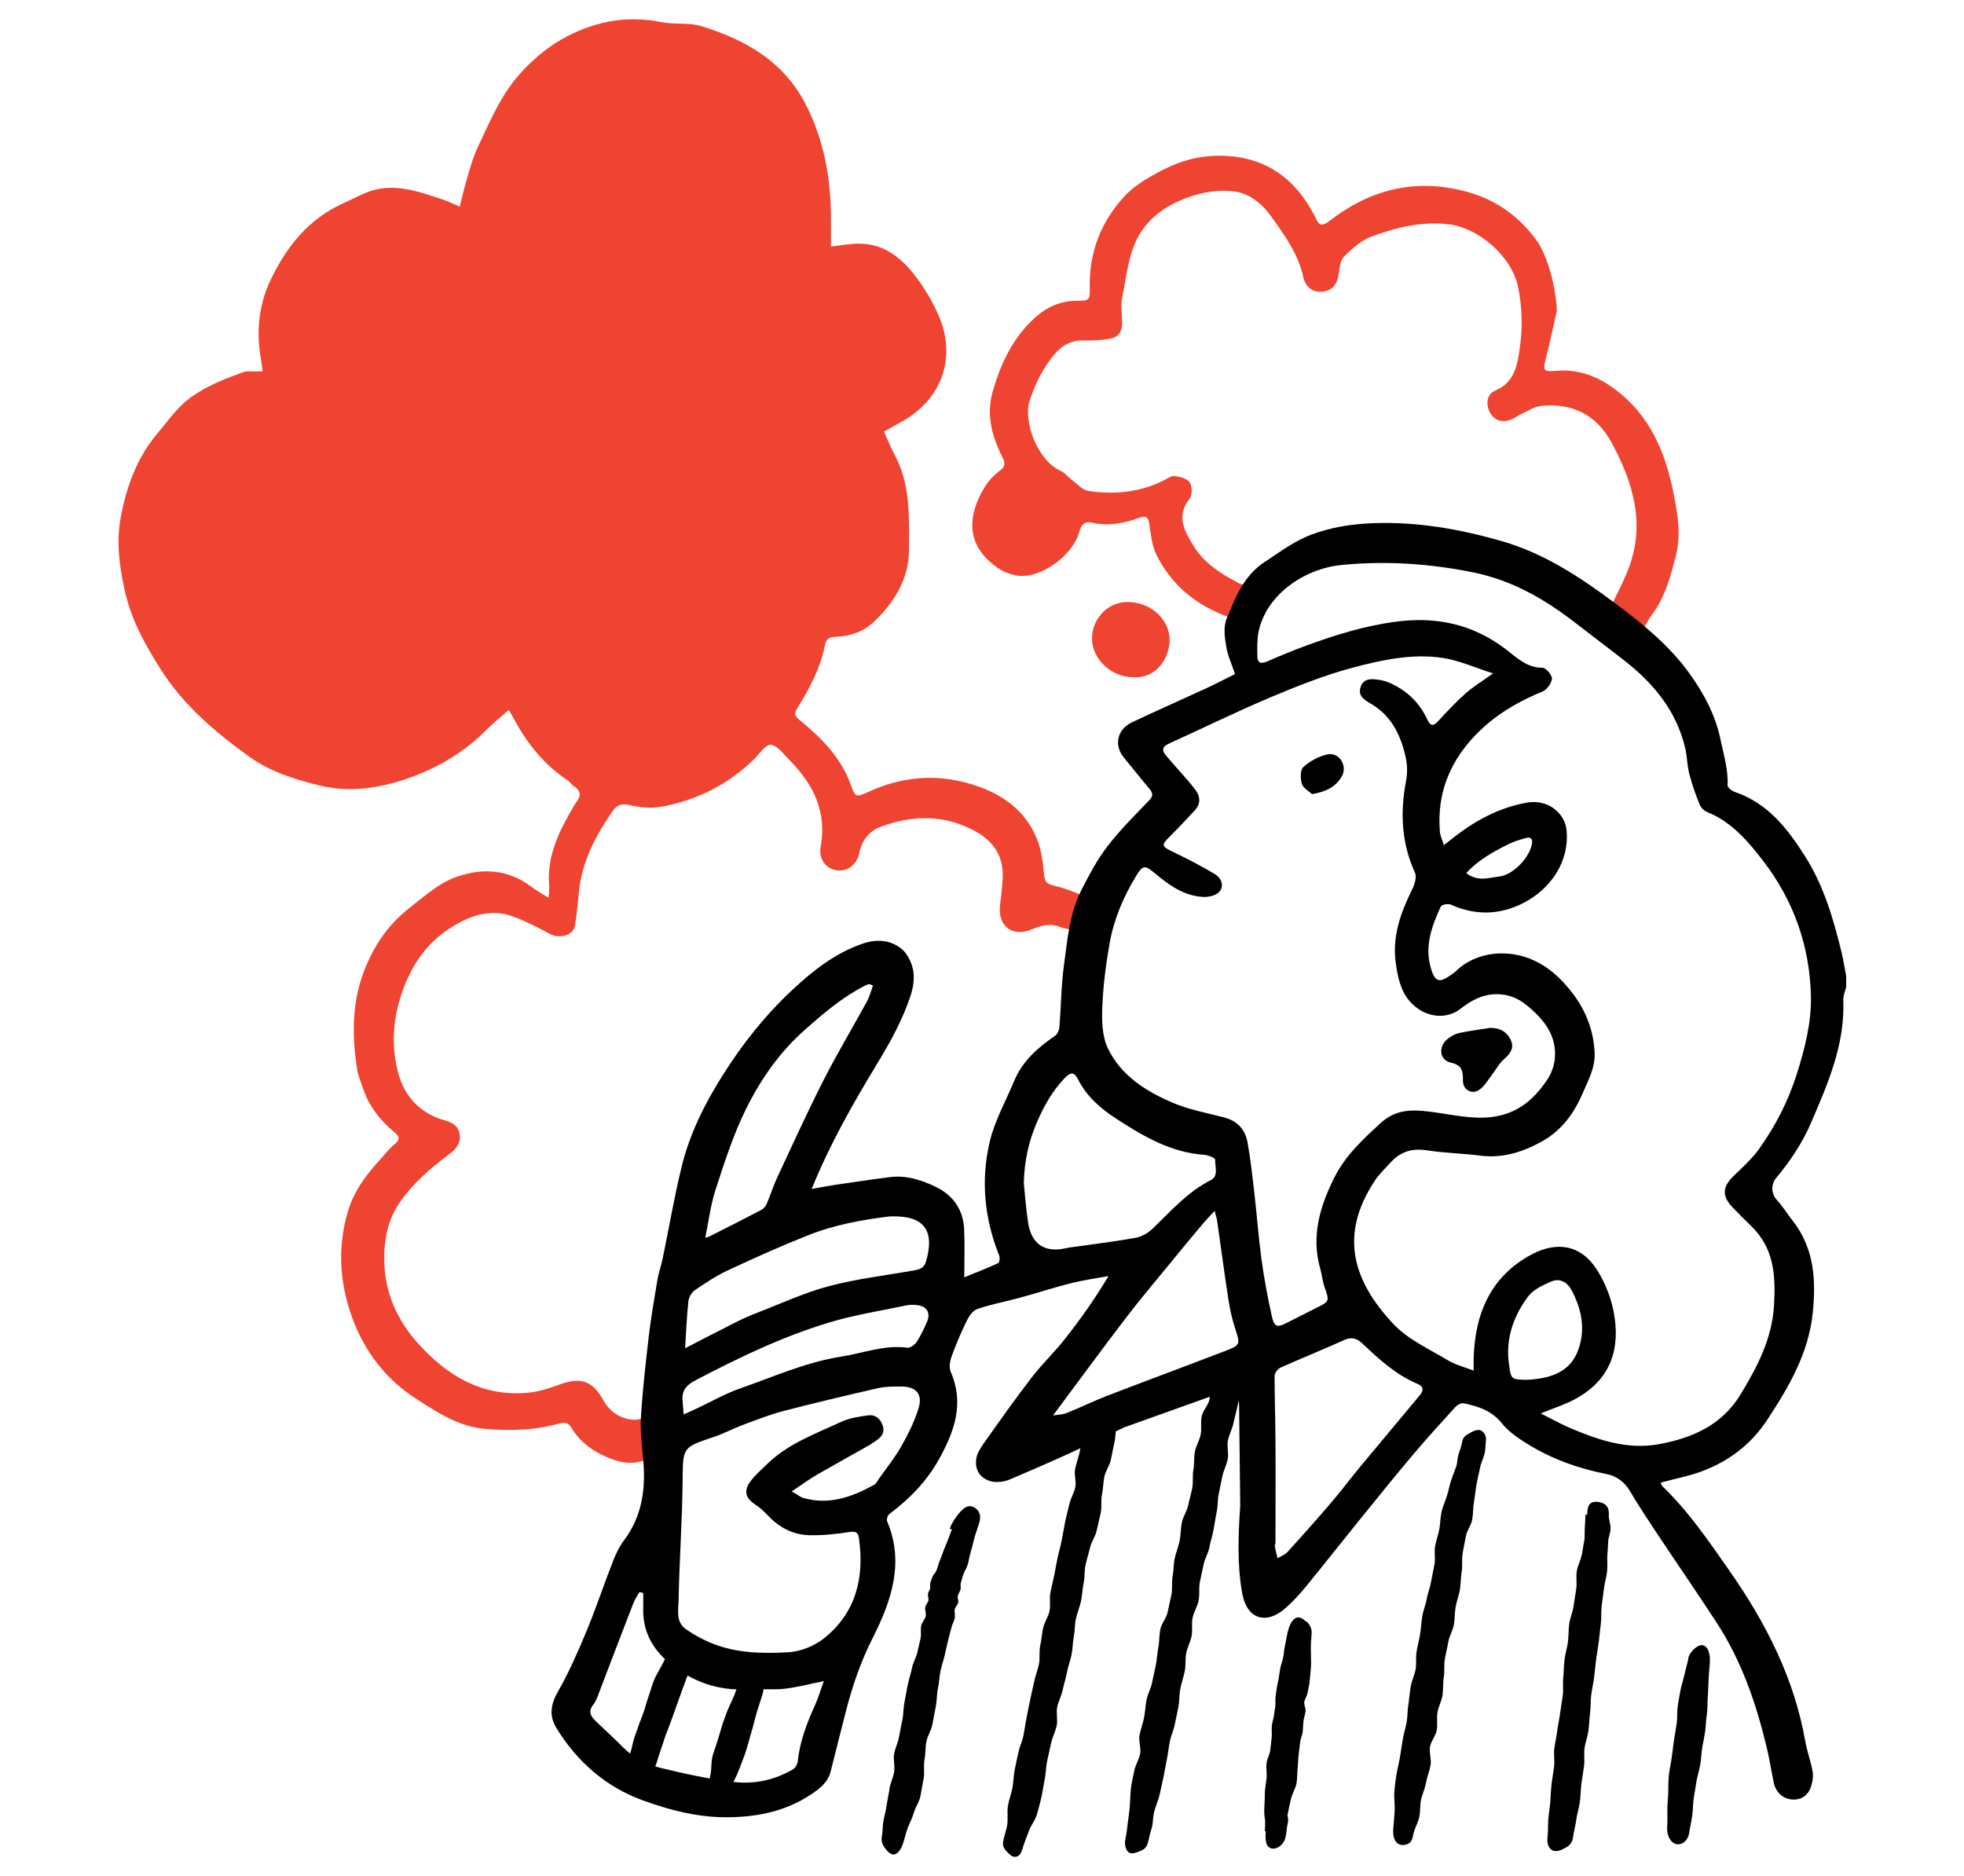 <svg xmlns="http://www.w3.org/2000/svg" viewBox="0 0 156 149" width="156" height="149"><defs><style>.b{fill:#f04432;}</style></defs><path class="b" d="M43.57,71.31c.02-.38.07-.65.05-.91-.21-2.37.78-4.37,1.93-6.33.07-.12.14-.25.23-.36.37-.48.38-.88-.17-1.24-.2-.13-.34-.37-.55-.51-1.93-1.27-3.28-3.03-4.34-5.04-.08-.15-.17-.3-.31-.53-.66.59-1.29,1.09-1.85,1.66-1.89,1.88-4.17,3.15-6.65,3.94-2.1.66-4.28.95-6.53.4-1.99-.49-3.9-1.08-5.57-2.28-2.71-1.94-5.24-4.1-7.03-6.92-1.24-1.96-2.38-3.97-2.89-6.37-.43-1.97-.66-3.84-.29-5.79.46-2.4,1.26-4.65,2.87-6.56.89-1.06,1.65-2.2,2.84-3.02,1.29-.88,2.69-1.42,4.13-1.93.07-.02.14-.02.21-.02.4,0,.81,0,1.21,0-.06-.42-.11-.84-.18-1.26-.33-2.11-.08-4.16.84-6.06,1.24-2.58,2.97-4.77,5.68-6,.65-.29,1.28-.64,1.94-.9,2.1-.83,4.07-.07,6.04.57.43.14.84.36,1.33.57.23-.88.41-1.7.66-2.5.22-.75.44-1.51.77-2.21.97-2.06,1.86-4.2,3.4-5.9.92-1.01,2.01-1.96,3.19-2.64,2.47-1.42,5.15-2,8.03-1.41,1.03.21,2.17.01,3.16.32,3.56,1.1,6.63,2.84,8.39,6.43,1.32,2.69,1.84,5.49,1.89,8.43.01.88,0,1.76,0,2.64.76-.08,1.48-.23,2.2-.23,2.23,0,3.66,1.36,4.84,3.03.61.87,1.15,1.81,1.56,2.79,1.26,2.98.45,6.33-2.83,8.24-.52.3-1.06.59-1.56.87.28.62.54,1.25.86,1.86,1.27,2.38,1.14,5,1.13,7.55,0,2.26-1.15,4.15-2.78,5.7-.86.82-1.96,1.16-3.13,1.2-.51.02-.68.22-.77.67-.36,1.82-1.21,3.42-2.18,4.97-.26.41-.26.61.16.95,1.74,1.43,3.33,3,4.1,5.22.32.91.42.94,1.33.52,2.45-1.14,5.01-1.45,7.61-.8,2.57.65,4.79,1.93,5.83,4.54.35.87.47,1.85.56,2.8.05.52.17.73.69.86.82.2,1.63.47,2.39.84.6.29.89.95.66,1.55-.16.43-.64.84-1.08,1.02-.38.16-.94.08-1.35-.09-.81-.33-1.52-.14-2.26.17-1.55.67-2.74-.23-2.55-1.91.08-.71.18-1.41.21-2.12.09-1.7-.66-2.91-2.15-3.74-2.46-1.36-4.99-1.31-7.54-.37-.83.31-1.4.97-1.65,1.85-.04.14-.04.28-.09.42-.29.89-1.06,1.36-1.9,1.16-.77-.18-1.29-.93-1.13-1.82.52-2.79-.57-4.99-2.47-6.9-.46-.47-.97-1.18-1.49-1.22-.43-.03-.93.77-1.39,1.21-2.06,1.98-4.52,3.21-7.31,3.71-.85.15-1.78.04-2.63-.15-.59-.13-.93.08-1.19.44-1.35,1.94-2.46,4-2.71,6.41-.1.92-.17,1.83-.32,2.74-.13.78-1.22,1.08-2,.66-.93-.5-1.88-1-2.88-1.37-1.84-.68-3.49-.08-5.05.92-1.86,1.2-3.01,2.89-3.76,4.97-.75,2.09-.92,4.16-.41,6.3.43,1.81,1.46,3.12,3.22,3.82.17.07.34.11.51.16.63.17,1.14.47,1.22,1.18.08.68-.32,1.13-.83,1.51-1.46,1.09-2.83,2.27-3.89,3.77-1.02,1.44-1.31,3.07-1.28,4.75.05,2.47,1.02,4.65,2.63,6.46,2.32,2.6,5.14,4.33,8.82,3.97.83-.08,1.67-.35,2.46-.64,1.7-.63,2.63-.3,3.48,1.22.52.93,1.33,1.49,2.4,1.57.39.03.79-.15,1.19-.19.43-.04.96-.18,1.26.01.25.16.36.76.3,1.13-.3,1.9-2.22,2.94-4.2,2.27-1.41-.48-2.66-1.24-3.46-2.56-.24-.4-.48-.49-.96-.36-.88.24-1.8.41-2.71.47-1.06.07-2.14.05-3.2-.04-2.07-.17-3.78-1.3-5.44-2.37-2.46-1.57-4.17-3.8-5.16-6.59-.97-2.74-1.12-5.5-.31-8.28.46-1.56,1.39-2.87,2.49-4.06.39-.42.72-.89,1.16-1.25.47-.38.56-.62.03-1.04-1.12-.92-1.99-2.05-2.46-3.44-.17-.5-.39-1-.47-1.52-.4-2.52-.43-5.04.42-7.47.74-2.11,1.92-3.95,3.74-5.37,1.21-.94,2.34-1.99,3.81-2.49,2.07-.7,4.07-.55,5.88.83.39.29.82.53,1.33.85Z"/><path class="b" d="M123.68,24.6c-.3,1.31-.57,2.63-.91,3.93-.23.88-.15,1.01.75.93,2.27-.22,4.11.77,5.69,2.24,2.58,2.42,3.47,5.66,3.99,9,.17,1.1.2,2.31-.07,3.37-.42,1.66-.86,3.37-1.94,4.79-.34.45-.55,1-.93,1.41-.64.69-1.3.7-2.09.14-.56-.4-.73-1.07-.4-1.82.47-1.04,1.01-2.04,1.45-3.09.81-1.95.99-3.9.5-6.03-.36-1.57-.98-2.95-1.72-4.32-1.23-2.27-3.2-3.15-5.57-2.91-.57.06-1.11.43-1.66.68-.26.12-.48.31-.75.41-.72.27-1.31.07-1.66-.54-.37-.65-.28-1.48.41-1.77,1.58-.67,1.76-2.09,1.95-3.43.23-1.58.19-3.18-.14-4.79-.5-2.44-3.14-4.71-5.53-4.99-2.15-.25-4.19.27-6.15.99-.8.3-1.5.96-2.14,1.57-.28.28-.35.84-.41,1.28-.12.95-.52,1.44-1.33,1.52-.74.07-1.32-.33-1.51-1.19-.4-1.83-1.48-3.3-2.53-4.77-.75-1.05-1.79-1.92-3.15-2.03-.9-.08-1.86.02-2.74.27-2.01.56-3.82,1.65-4.76,3.49-.72,1.42-.88,3.13-1.2,4.73-.12.62-.01,1.28,0,1.92,0,.84-.31,1.24-1.17,1.35-.6.08-1.21.13-1.82.1-1.02-.05-1.79.39-2.41,1.14-.9,1.08-1.51,2.31-1.95,3.66-.51,1.59.58,4.72,2.48,5.57.34.15.58.49.89.72.42.31.82.79,1.29.86,2.07.32,4.1.12,6.01-.84.28-.14.6-.38.86-.34.42.06.99.2,1.19.51.2.31.21,1,0,1.28-1.14,1.42-.37,2.67.34,3.82.84,1.35,2.2,2.19,3.59,2.92.18.09.41.12.62.11.64-.05,1.03.25,1.22.82.21.62-.05,1.45-.66,1.65-.61.2-1.38.32-1.95.12-2.58-.91-4.62-2.53-5.83-5.03-.34-.71-.42-1.57-.54-2.38-.08-.52-.25-.7-.77-.51-1.22.45-2.47.69-3.77.4-.63-.14-.87.16-1.03.75-.53,1.9-3.17,3.83-5.1,3.42-.47-.1-.95-.29-1.34-.56-2.55-1.74-2.52-4.1-1.03-6.5.29-.48.72-.9,1.16-1.24.44-.34.46-.59.22-1.06-.83-1.62-1.3-3.35-.8-5.15.63-2.26,1.61-4.36,3.39-5.96.92-.83,2.01-1.32,3.3-1.33,1.02,0,1.06-.05,1.04-1.09-.06-2.78.91-5.21,2.74-7.19.93-1.01,2.26-1.73,3.53-2.34,1.45-.69,3.07-.99,4.69-.88,3.1.2,5.31,1.81,6.77,4.52.08.16.19.31.25.47.27.65.62.51,1.07.16,3.17-2.46,6.69-3.37,10.63-2.38,2.45.61,4.41,1.96,5.86,4.01.69.97,1.45,3.27,1.56,5.46Z"/><path class="b" d="M90.03,53.79c-1.68.03-3.23-1.37-3.29-2.97-.05-1.6,1.18-2.96,2.72-3,1.84-.06,3.39,1.29,3.44,2.93.04,1.39-.96,3.16-2.87,3.04Z"/><path d="M97,110.62l-7.66,2.74c-1.46.67-2.89,1.39-4.35,2.06-1.56.71-3.13,1.39-4.7,2.06-1.55.67-2.96-.14-2.75-1.59.06-.43.33-.86.59-1.23,1.24-1.75,2.47-3.5,3.78-5.2.84-1.1,1.86-2.06,2.71-3.15,1.21-1.54,2.34-3.13,3.43-4.95-.98.18-1.96.31-2.92.55-1.37.34-2.72.79-4.09,1.16-1.13.31-2.29.52-3.4.9-.36.12-.68.58-.86.96-.45.92-.85,1.86-1.2,2.82-.13.37-.21.87-.07,1.2,1.09,2.5.32,4.7-.9,6.91-.99,1.8-2.36,3.19-3.97,4.4-.13.1-.24.42-.18.57,1.39,3.26.35,6.32-1.13,9.25-.93,1.83-1.61,3.78-2.12,5.77-.41,1.62-.83,3.23-1.23,4.85-.23.92-.93,1.42-1.65,1.89-1.88,1.23-3.98,1.69-6.19,1.75-2.47.08-4.86-.52-7.12-1.35-2.9-1.06-5.2-3.07-6.83-5.74-.59-.96-.45-1.89.14-2.91.88-1.54,1.59-3.18,2.27-4.81.77-1.86,1.4-3.78,2.14-5.65.22-.55.48-1.08.84-1.55,1.4-1.88,1.71-4,1.52-6.27-.1-1.17-.26-2.35-.19-3.51.13-2.16.38-4.32.63-6.48.18-1.48.43-2.95.68-4.42.09-.56.3-1.1.41-1.66.51-2.46.93-4.95,1.53-7.39.64-2.57,1.8-4.91,3.23-7.17,1.57-2.5,3.38-4.78,5.52-6.78,1.66-1.55,3.46-2.98,5.69-3.72,1.06-.35,2.1-.26,2.95.39.49.37.84,1.08.97,1.69.13.63.03,1.37-.17,2-.64,1.98-1.64,3.77-2.72,5.55-1.9,3.13-3.71,6.31-5.16,9.88.72-.13,1.3-.24,1.89-.33,1.44-.21,2.88-.43,4.32-.61,1.33-.17,2.56.24,3.72.81,1.34.67,2.11,1.81,2.18,3.33.06,1.23.01,2.47.01,3.82.85-.35,1.79-.71,2.7-1.13.1-.05.14-.43.07-.61-1.17-2.93-1.47-5.97-.75-9.02.39-1.67,1.27-3.22,1.94-4.83.66-1.59,1.88-2.66,3.26-3.6.19-.13.32-.45.34-.7.13-1.66.14-3.34.37-4.99.27-2,.44-4.06,1.39-5.91.61-1.2,1.25-2.41,2.07-3.47.99-1.29,2.17-2.45,3.3-3.63.33-.35.3-.57.03-.9-.69-.82-1.35-1.66-2.03-2.48-.83-.99-.54-2.26.62-2.81,1.94-.92,3.9-1.78,5.85-2.68.8-.37,1.58-.78,2.35-1.16-.26-.78-.59-1.47-.7-2.18-.12-.72-.24-1.56.02-2.19.7-1.69,1.34-3.42,3.03-4.53,1.22-.8,2.35-1.67,3.75-2.19,1.56-.58,3.16-.82,4.78-.89,3.49-.14,6.86.44,10.23,1.4,3.39.97,6.22,2.83,8.96,4.87,2.21,1.65,4.4,3.4,6.02,5.66,1.13,1.57,2.06,3.28,2.47,5.26.25,1.21.62,2.38.56,3.64,0,.17.35.44.59.52,2.6.89,4.17,2.9,5.56,5.1,1.49,2.34,2.25,4.96,2.9,7.62.15.63.25,1.27.37,1.91v.86c-.08.34-.24.68-.23,1.01.15,3.55-1.23,6.69-2.59,9.84-.69,1.58-1.63,2.99-2.73,4.3-.43.51-.42,1.27.04,1.76s.81,1.08,1.23,1.61c1.75,2.21,1.9,4.75,1.62,7.41-.34,3.19-1.89,5.83-3.61,8.45-1.26,1.91-2.93,3.19-4.99,4.01-1.1.44-2.3.65-3.48.98.06.11.08.23.15.29,2.07,1.99,3.68,4.36,5.31,6.69,2.88,4.12,5.15,8.53,6.03,13.55.14.8.43,1.58.58,2.37.07.34.02.72-.07,1.06-.2.8-.71,1.21-1.42,1.21-.79,0-1.42-.53-1.59-1.33-.2-.98-.35-1.96-.59-2.93-.83-3.44-1.98-6.76-3.92-9.75-1.57-2.42-3.21-4.78-4.8-7.18-.73-1.1-1.46-2.2-2.13-3.34-.4-.68-1.05-1.17-1.82-1.32-2.26-.44-4.4-1.21-6.36-2.43-.72-.45-1.46-.96-1.98-1.61-.81-1.01-1.89-1.35-3.05-1.59-.2-.04-.52.16-.68.34-1.1,1.21-2.2,2.42-3.26,3.67-1.47,1.74-2.9,3.51-4.33,5.28-1.43,1.77-2.84,3.56-4.28,5.32-.49.59-1.02,1.17-1.59,1.67-1.55,1.36-3.07.85-3.43-1.18-.42-2.32-.31-4.65-.16-6.98l-.09-8.02c0-.71-.72-1.21-1.39-.97ZM56.02,98.31c.1-.03.21-.04.31-.09,1.39-.7,2.78-1.4,4.15-2.12.17-.09.34-.28.41-.46.31-.72.54-1.46.87-2.17,1.2-2.57,2.38-5.16,3.66-7.68,1.08-2.12,2.31-4.17,3.45-6.26.21-.39.32-.83.47-1.25-.19-.07-.27-.13-.32-.11-.14.04-.27.09-.39.16-1.75.9-3.22,2.16-4.69,3.46-2.01,1.77-3.51,3.93-4.67,6.27-1.02,2.05-1.73,4.28-2.44,6.46-.4,1.23-.55,2.55-.82,3.83,0-.01,0-.02.01-.03ZM83.63,112.43c.37-.06.77-.06,1.11-.2,1.08-.43,2.13-.95,3.22-1.37,3.12-1.2,6.26-2.36,9.38-3.56,1.2-.46,1.18-.51.76-1.8-.24-.74-.41-1.52-.53-2.29-.32-2.07-.59-4.15-.89-6.22-.03-.22-.11-.44-.2-.81-.38.41-.65.69-.9.98-.85,1.01-1.69,2.02-2.52,3.04-1.19,1.46-2.42,2.9-3.56,4.39-1.99,2.6-3.92,5.24-5.88,7.87l.05.06-.04-.09ZM122.37,112.26c.85.43,1.59.85,2.37,1.18,2.25.95,4.53,1.73,7.04,1.27,2.66-.49,4.99-1.52,6.46-3.93,1.33-2.19,2.51-4.42,2.67-7.09.14-2.35.01-4.54-1.8-6.29-.51-.49-1.01-1-1.5-1.51-.85-.89-.8-1.62.08-2.47.71-.69,1.47-1.37,2.04-2.17,1.28-1.8,2.29-3.74,2.97-5.88.65-2.06,1.19-4.11,1.14-6.26-.09-3.96-1.37-7.57-3.77-10.7-1.2-1.56-2.52-3.13-4.47-3.91-.24-.1-.49-.34-.59-.58-.32-.79-.61-1.59-.82-2.41-.18-.69-.18-1.42-.34-2.11-.69-2.91-2.47-5.08-4.76-6.88-1.26-.99-2.55-1.95-3.81-2.93-2.49-1.95-5.13-3.5-8.33-4.14-3.47-.69-6.9-.92-10.42-.57-2.86.28-5.97,2.31-6.57,5.35-.12.61-.1,1.26-.09,1.89,0,.53.28.64.78.42,1-.44,2.02-.86,3.05-1.24,2.34-.86,4.71-1.6,7.19-1.92,3.16-.42,6.05.18,8.65,2.14.88.66,1.7,1.53,2.99,1.52.26,0,.76.59.74.87-.03.36-.4.87-.75,1.02-1.63.67-3.15,1.5-4.47,2.65-2.56,2.23-3.96,5.01-3.68,8.48.03.33.19.65.31,1.07.29-.22.45-.34.61-.47,1.78-1.43,3.72-2.5,6-2.91,1.54-.28,3.02.72,3.15,2.27.2,2.37-1.21,4.56-3.43,5.7-1.89.97-3.82,1.01-5.78.13-.21-.09-.72,0-.79.16-.71,1.54-1.29,3.11-.8,4.85.33,1.15.68,1.26,1.65.55.11-.08.24-.16.34-.26,1.67-1.63,4.26-1.78,6.24-.85,1.18.55,2.06,1.38,2.84,2.34,1.17,1.44,1.86,3.07,1.95,4.98.05,1.19-.48,2.12-.91,3.13-.7,1.65-1.69,3.04-3.3,3.93-1.53.84-3.11,1.34-4.89,1.11-1.4-.18-2.83-.2-4.22-.42-1.17-.18-2.1.1-2.88.96-.43.47-.9.91-1.25,1.44-2.9,4.37-1.71,8,1.46,11.39,1.16,1.24,2.85,1.99,4.34,2.89.59.36,1.3.53,2.04.82,0-.42,0-.7,0-.97.1-3.54,1.34-6.51,4.59-8.25,1.98-1.06,3.92-.82,5.22,1.23.63,1,1.1,2.18,1.32,3.35.52,2.78-.13,5.3-3.05,6.89-.8.44-1.69.71-2.75,1.15ZM118.6,53.49c-1.45-.46-2.69-1.03-4-1.23-2.43-.37-4.85.16-7.18.78-2.22.59-4.39,1.46-6.51,2.35-2.72,1.15-5.36,2.45-8.05,3.67-.54.24-.61.54-.23.97.19.22.37.43.56.65.58.67,1.2,1.32,1.74,2.03.41.53.47,1.12-.03,1.66-.63.67-1.26,1.36-1.92,2.01-.78.77-.75.84.26,1.32,1.09.52,2.17,1.09,3.21,1.7.65.38.81,1.1.32,1.51-.3.26-.84.36-1.26.33-1.5-.1-2.66-.94-3.76-1.86-.8-.67-.96-.69-1.48.15-1.01,1.65-1.77,3.42-2.12,5.32-.3,1.67-.52,3.37-.59,5.06-.05,1.12-.03,2.37.43,3.34,1.03,2.17,3.03,3.44,5.18,4.35,1.29.55,2.7.8,4.07,1.16,1.05.28,1.67.96,1.85,1.98.23,1.26.37,2.53.52,3.8.21,1.8.34,3.62.58,5.42.21,1.55.5,3.1.84,4.62.19.84.44.88,1.21.48.76-.39,1.53-.78,2.29-1.16,1.09-.54,1.08-.53.66-1.73-.15-.43-.18-.91-.31-1.35-.76-2.61-.04-5.01,1.12-7.31.86-1.72,2.25-3.01,3.66-4.3,1-.92,2.08-1.08,3.34-.97,1.66.14,3.26.6,4.97.53,2.31-.11,3.79-1.28,4.96-3.06.28-.43.48-.96.55-1.46.26-1.97-.86-3.3-2.26-4.44-.67-.54-1.45-.85-2.37-.84-1.16.01-2.05.54-2.9,1.2-.83.64-2.17.74-3.29-.03-1.29-.88-1.59-2.23-1.79-3.61-.31-2.13.39-4.06,1.32-5.93.19-.38.35-.96.2-1.29-1.07-2.33-1.18-4.75-.72-7.21.14-.72.12-1.38-.04-2.06-.4-1.72-1.15-3.22-2.75-4.15-.52-.3-1.04-.63-.81-1.31.25-.76.93-.66,1.54-.57.24.04.49.11.72.21,1.37.59,2.39,1.55,3.02,2.89.27.58.49.6.9.15.7-.76,1.41-1.52,2.18-2.2.6-.53,1.31-.95,2.16-1.57ZM62.88,118.46c.47.26.69.46.95.53,2.03.57,3.85-.08,5.6-1.05.17-.09.27-.32.39-.49.59-.84,1.25-1.65,1.76-2.55.54-.95,1.04-1.96,1.37-3,.37-1.16-.17-1.77-1.39-1.77-.6,0-1.22,0-1.81.13-2.53.58-5.06,1.18-7.57,1.83-1.06.28-2.09.69-3.12,1.07-.8.3-1.56.71-2.37.98-2.51.84-2.44.82-2.47,3.48-.03,3.17-.26,6.33-.32,9.5-.02.77-.23,1.7.56,2.27.6.43,1.27.79,1.94,1.08,1.98.84,4.11.89,6.2.77.97-.05,2.07-.49,2.83-1.09,2.55-2.03,3.24-4.81,2.8-7.95-.07-.49-.25-.59-.77-.51-1.05.16-2.12.28-3.18.25-1.29-.03-2.39-.61-3.28-1.56-.31-.32-.64-.64-1.02-.88-.74-.48-.93-1.06-.4-1.8.35-.49.82-.88,1.25-1.31,1.68-1.69,3.89-2.48,5.98-3.45.66-.31,1.43-.42,2.17-.52.54-.07.94.26,1.13.8.19.54-.06.89-.48,1.18-.18.12-.35.25-.53.36-1.39.79-2.79,1.56-4.18,2.36-.64.37-1.24.81-2.03,1.34ZM51.09,126.53c-.1-.02-.2-.05-.3-.07-.17.3-.37.58-.49.9-.91,2.35-1.81,4.71-2.71,7.07-.13.33-.24.7-.46.96-.43.53-.22.92.17,1.3.74.72,1.51,1.41,2.23,2.14.83.83,1.86,1.34,2.96,1.6,1.93.47,3.89.9,5.86,1.12,1.6.18,3.19-.17,4.62-1,.2-.12.38-.43.4-.67.16-1.58.73-3.02,1.37-4.45.26-.57.43-1.17.7-1.9-1.15.23-2.14.5-3.13.61-.95.1-1.93-.01-2.89.04-2.36.14-4.41-.58-6.23-2.07-1.41-1.16-2.16-2.59-2.1-4.43.01-.38,0-.77,0-1.15ZM81.32,93.98c.09.86.17,2,.34,3.12.26,1.73,1.32,2.42,2.98,2.05.42-.09.85-.13,1.27-.19,1.45-.21,2.9-.38,4.33-.65.45-.09.93-.36,1.27-.68,1.47-1.4,2.8-2.95,4.66-3.89.65-.33.32-1.08.35-1.64,0-.11-.55-.35-.85-.37-2.66-.18-4.87-1.48-7.02-2.88-1.23-.8-2.33-1.75-3.02-3.11-.29-.57-.56-.64-1.09-.08-.97,1.03-1.62,2.19-2.18,3.49-.63,1.47-.99,2.96-1.04,4.83ZM101.31,122.56c-.04.11-.06.22-.04.32.06.3.13.59.2.89.26-.15.57-.26.77-.47,1.2-1.31,2.38-2.64,3.53-3.99.79-.92,1.51-1.89,2.28-2.82,1.57-1.89,3.15-3.78,4.72-5.66.32-.38.33-.7-.18-.91-1.71-.72-3.04-1.94-4.36-3.19-.41-.39-.83-.57-1.44-.3-1.68.76-3.4,1.45-5.08,2.2-.22.1-.47.43-.47.66,0,1.7.06,3.4.07,5.1.02,2.72,0,5.45,0,8.17ZM54.42,107.09c1.44-.74,2.73-1.41,4.02-2.06.54-.27,1.09-.52,1.66-.74,1.92-.74,3.8-1.62,5.78-2.14,2.19-.58,4.47-.84,6.71-1.24.44-.08.8-.17.96-.69.73-2.5-.16-3.68-2.76-3.6-.07,0-.14,0-.21.01-2.16.27-4.3.66-6.32,1.46-2.18.86-4.32,1.82-6.44,2.81-.92.43-1.79,1.01-2.63,1.58-.25.17-.47.56-.51.86-.13,1.22-.18,2.46-.26,3.73ZM54.3,112.35c.45-.2.77-.34,1.08-.49,1.13-.53,2.22-1.16,3.39-1.57,2.65-.92,5.22-2.09,8.03-2.53,1.75-.27,3.44-.96,5.27-.71.23.03.59-.23.74-.46.33-.5.59-1.06.83-1.62.29-.68-.02-1.21-.76-1.3-.28-.04-.58-.04-.85.01-2.09.44-4.22.77-6.25,1.39-3.68,1.12-7.15,2.79-10.56,4.58-.75.39-1.09.85-1,1.67.03.28.04.57.08,1.03ZM121.21,109.6c2.6-.1,3.93-1.04,4.35-3.08.29-1.41-.05-2.73-.7-3.99-.36-.69-.96-1.03-1.64-.74-.67.29-1.44.64-1.85,1.2-1.17,1.57-1.8,3.37-1.51,5.39.17,1.19.17,1.19,1.36,1.22ZM116.46,69.35c.94.72,1.81.36,2.63.27,1.12-.13,2.41-1.52,2.59-2.59.07-.39-.08-.57-.46-.47-.48.13-.96.27-1.4.49-1.2.6-2.38,1.24-3.36,2.3Z"/><path d="M118.39,81.65c.77-.01,1.34.33,1.63,1,.29.67-.15,1.12-.63,1.55-.32.29-.53.7-.8,1.05-.34.44-.62.97-1.06,1.29-.6.45-1.34.04-1.33-.72.01-.76-.07-1.22-.98-1.42-.88-.2-.99-1.24-.27-1.85.26-.22.59-.41.92-.49.83-.18,1.68-.28,2.52-.42Z"/><path d="M104.21,63.07c-.22-.21-.69-.45-.8-.8-.13-.41-.14-1.13.12-1.35.53-.47,1.23-.86,1.92-1,.92-.19,1.6.9,1.14,1.73-.46.82-1.24,1.24-2.38,1.43Z"/><path d="M53.13,131.13c-.1.2-.19.41-.29.61s-.2.4-.3.59-.22.39-.33.59-.21.4-.29.61-.15.43-.22.65c-.07.22-.13.43-.21.64-.15.42-.24.84-.39,1.24-.07.2-.15.39-.22.59-.08.19-.15.38-.21.57s-.14.37-.2.55-.13.36-.17.55-.09.37-.13.55-.1.36-.15.54-.1.36-.14.54-.1.36-.17.53c-.1.24-.07.47.05.67s.35.36.62.44c.31.09.61.08.86-.01.25-.09.44-.27.53-.5.13-.35.26-.7.38-1.05s.21-.72.35-1.08.23-.74.37-1.11.3-.76.44-1.16.3-.81.44-1.23c.15-.42.31-.85.46-1.28.08-.22.16-.43.24-.65.08-.22.17-.44.25-.66s.14-.45.21-.67.13-.45.21-.67c.05-.15.07-.31.05-.46s-.06-.3-.13-.43c-.14-.26-.36-.46-.6-.5-.27-.05-.53.07-.74.26s-.41.47-.53.75c0,.01-.03,0-.03,0Z"/><path d="M58.58,133.97c-.09.24-.18.48-.27.71s-.2.47-.31.7-.21.47-.3.7-.18.48-.26.71c-.08.24-.15.48-.22.73s-.15.49-.22.73-.16.48-.24.72c-.08.24-.16.47-.2.7-.04.23-.05.45-.06.65s-.02.39-.05.57-.07.35-.12.51-.11.32-.17.48c-.04.1-.06.2-.06.31s0,.21.03.3.07.18.13.25.14.12.23.16.2.05.32.04.23-.02.35-.06.23-.09.33-.16.18-.15.24-.25c.09-.15.18-.31.27-.47s.18-.33.28-.51c.1-.19.19-.38.28-.57.08-.21.16-.42.25-.64s.17-.45.26-.68.17-.47.24-.71c.07-.24.14-.49.21-.73s.13-.49.21-.73.13-.49.2-.74.12-.49.2-.74.15-.48.23-.73.16-.48.23-.73c.09-.31.05-.63-.09-.9-.13-.27-.35-.48-.62-.55-.14-.04-.27-.03-.4,0s-.25.09-.37.18-.22.2-.3.32-.16.27-.21.42c0,.02.01,0,.01,0Z"/><path d="M75.61,121.47c-.11.3-.21.57-.31.83-.1.25-.2.48-.28.69-.16.41-.28.75-.39,1.02s-.16.51-.24.72c-.08.2-.26.34-.32.51s-.12.31-.17.46c-.05.15.01.33-.02.47s-.14.27-.17.43.07.36.03.54-.21.32-.25.52.09.48.04.72-.3.46-.36.75.02.65-.05,1-.17.71-.25,1.1-.33.78-.42,1.22c-.09.44-.24.88-.34,1.34-.1.46-.16.92-.26,1.39s-.08.94-.17,1.4-.19.92-.27,1.38-.31.9-.39,1.36.08.97,0,1.43c-.04.23-.11.46-.19.68s-.15.45-.18.68-.08.45-.12.67-.08.43-.11.64-.07.42-.12.62-.09.4-.13.61-.05.41-.06.62-.03.42-.07.63c-.08.43.14.76.33,1,.22.27.48.47.73.38s.48-.4.63-.86c.07-.21.12-.42.18-.62s.11-.41.19-.61.17-.4.26-.6.17-.41.23-.62c.06-.22.17-.42.27-.64s.21-.43.25-.67c.04-.24.08-.47.13-.71.04-.24.09-.47.13-.71.08-.47-.03-.98.06-1.45s.06-.97.15-1.44.39-.91.48-1.38.18-.94.27-1.42c.09-.47.07-.97.17-1.44s.11-.95.21-1.41c.09-.45.25-.86.34-1.28.08-.4.18-.78.26-1.13s.18-.67.25-.97c.06-.28.22-.53.27-.78s-.03-.48,0-.68.24-.38.28-.56-.07-.36-.03-.53.16-.34.21-.52-.03-.36.04-.56c.07-.2.1-.42.2-.67.04-.13.13-.27.21-.43.07-.16.14-.34.18-.53.03-.19.09-.41.15-.65.03-.12.06-.25.1-.37s.07-.26.1-.39.07-.26.1-.39.07-.27.12-.41.09-.28.14-.43.1-.3.15-.46.07-.3.07-.42c0-.12-.02-.23-.05-.32-.06-.18-.17-.3-.28-.39-.24-.19-.58-.31-.95-.02-.18.14-.39.36-.59.64-.22.29-.42.63-.55.99,0,.03.18.01.18.01Z"/><path d="M86.43,112.47c-.1.47-.35.91-.44,1.38s-.12.95-.22,1.42-.27.92-.37,1.39.11,1,.01,1.47-.38.9-.48,1.37-.24.93-.33,1.4-.17.94-.26,1.41-.23.93-.33,1.4c-.1.47-.18.94-.27,1.41-.1.47-.22.93-.31,1.4s.03.98-.07,1.45-.41.89-.51,1.36-.13.95-.23,1.42,0,.98-.1,1.45-.28.92-.38,1.39-.21.93-.31,1.4-.19.94-.28,1.41c-.1.47-.16.95-.25,1.42s-.31.91-.41,1.38-.21.94-.3,1.41-.08.96-.18,1.43c-.05.23-.11.47-.18.7s-.13.46-.17.7-.04.48-.03.73c0,.24.01.49-.02.73-.03.24-.1.47-.16.69s-.13.45-.17.67,0,.39.07.52.17.23.27.34c.11.11.21.22.33.29s.25.1.39.06.24-.12.32-.25.14-.3.2-.51c.06-.2.13-.4.21-.61s.17-.43.25-.66.21-.45.34-.67.24-.45.31-.68.13-.47.19-.7.12-.46.17-.7c.1-.47.17-.94.26-1.41s.09-.96.19-1.43.21-.93.31-1.4c.1-.47.34-.91.44-1.38s-.05-.99.04-1.46.34-.91.44-1.38.25-.93.34-1.4.26-.92.36-1.39.09-.96.18-1.43.07-.96.17-1.43c.1-.47.3-.92.4-1.39.1-.47.11-.96.21-1.43s.05-.97.15-1.44.26-.93.36-1.39.43-.89.53-1.36c.1-.47.22-.93.32-1.4s0-.98.1-1.45.09-.96.19-1.43.43-.89.52-1.36.19-.94.29-1.41.07-.97.16-1.43-.12-.76-.4-1.02c-.31-.28-.65-.45-1.04-.37s-.67.28-.77.78c0,0-.03,0-.03,0Z"/><path d="M96.03,109.68c-.09.47.13,1,.04,1.47-.09.47-.52.87-.62,1.34s.01.98-.08,1.45-.37.9-.46,1.37-.03.97-.12,1.44,0,.97-.09,1.44-.23.93-.33,1.4-.41.89-.5,1.36c-.09.47-.08.96-.17,1.43s-.29.92-.39,1.39-.08.96-.17,1.43,0,.97-.09,1.44-.21.93-.3,1.4-.48.88-.58,1.35-.07.96-.16,1.43-.11.95-.2,1.42-.21.93-.3,1.4-.35.91-.44,1.38-.11.95-.2,1.42c-.09.47-.27.92-.36,1.39s.14,1,.05,1.47-.38.9-.47,1.37c-.09.47-.21.93-.26,1.39-.05.46-.06.93-.09,1.39-.03.46-.11.9-.16,1.34-.05.43-.1.86-.19,1.28s.02.84.22,1.03c.11.1.25.12.41.1s.31-.08.45-.13c.13-.05.27-.11.4-.21s.23-.23.29-.44.1-.39.15-.59.1-.4.16-.6.09-.42.11-.64.04-.45.09-.67c.12-.45.32-.88.43-1.34.1-.46.21-.93.31-1.4s.17-.94.27-1.41.14-.95.23-1.41c.09-.47.31-.91.4-1.38s.2-.94.29-1.4c.09-.47.06-.96.15-1.43s.25-.92.35-1.39.03-.97.12-1.44.34-.91.43-1.38-.02-.98.08-1.45.39-.9.48-1.37c.09-.47,0-.97.09-1.44.09-.47.21-.93.3-1.4s.37-.9.46-1.37c.09-.47.24-.93.33-1.4s.15-.94.25-1.41.07-.96.16-1.43.2-.93.29-1.4.34-.91.43-1.38-.08-.99.01-1.46.34-.91.44-1.38.24-.93.33-1.4.25-.92.35-1.39-.22-.95-.51-1.2c-.31-.26-.8-.26-1.19-.16-.37.09-.75.28-.85.77-.04.07-.1,0-.1,0Z"/><path d="M103.74,128.81c-.12-.12-.25-.23-.4-.29s-.3-.07-.44.01c-.13.08-.26.22-.36.4s-.19.4-.23.64c0,.03-.02,0-.02,0-.04.22-.08.42-.12.62s-.07.38-.11.55c-.08.34-.08.67-.15.96-.06.29-.17.55-.22.82s-.08.53-.12.78-.11.49-.15.73-.06.48-.1.72.01.51-.02.75-.08.5-.11.76-.14.53-.17.82.02.61-.01.93-.08.64-.11.98-.25.69-.3,1.07.05.81,0,1.22c-.05.42-.14.84-.14,1.29,0,.23,0,.45-.02.68s-.02.46-.02.7c0,.22.04.45.07.68,0,.27,0,.54-.03.81.03,0,.05.02.08.03-.04.51-.02.96.17,1.18.21.25.54.22.79.09.23-.12.51-.37.62-.85.07-.34.08-.71.16-1.05.06-.27.04-.47-.02-.64.08-.44.18-.86.27-1.27.1-.46.38-.87.45-1.28.07-.41.05-.82.09-1.2s.04-.75.08-1.09.09-.66.12-.97.18-.59.21-.88.02-.56.06-.83.13-.51.16-.75-.14-.5-.1-.74.21-.46.25-.7.11-.48.15-.74c.04-.25.05-.52.08-.79.02-.27.06-.56.06-.87s-.01-.65-.02-1.02c0-.18,0-.38.01-.59s.03-.43.05-.67-.02-.44-.1-.61-.19-.3-.3-.4Z"/><path d="M116.14,114.53c-.03.17-.07.33-.13.5s-.11.33-.16.49-.07.32-.09.48-.04.33-.1.5-.13.36-.2.54c-.07.19-.14.37-.2.56s-.11.38-.16.58-.1.4-.16.6-.14.41-.22.62-.16.42-.21.65-.08.45-.1.69c-.02.23-.04.47-.08.7-.08.46-.26.91-.34,1.38s.03.96-.05,1.43-.19.92-.27,1.39-.27.91-.35,1.38-.28.91-.35,1.37-.1.94-.17,1.4-.2.92-.28,1.39,0,.96-.08,1.42-.31.9-.39,1.37-.11.94-.18,1.4c-.08.46-.06.95-.14,1.41s-.23.92-.31,1.38-.14.93-.22,1.4-.2.92-.28,1.39c-.04.23-.07.47-.1.7s-.05.47-.07.7,0,.48.01.72c.02.24.03.48.02.72s-.03.47-.05.71-.04.47-.06.71c-.04.47.02.85.23,1.1.23.28.54.27.82.19s.44-.25.53-.76c.04-.23.13-.46.22-.68s.2-.45.25-.68.07-.47.08-.71.02-.48.07-.71.14-.46.21-.68.15-.45.19-.69c.04-.23.11-.46.18-.69s.14-.46.18-.69c.08-.46-.12-.98-.05-1.44s.46-.88.54-1.34-.02-.96.06-1.42.33-.9.4-1.37.02-.95.1-1.42,0-.96.08-1.42.2-.92.28-1.39c.08-.46.36-.89.44-1.36s.06-.95.14-1.41.26-.91.34-1.38.06-.95.14-1.41,0-.96.07-1.42.18-.92.26-1.39.43-.88.51-1.35c.04-.23.05-.47.07-.71.01-.24.03-.47.07-.7s.07-.46.1-.69.06-.46.1-.69.09-.45.14-.67.1-.44.14-.65.12-.41.19-.6.14-.38.18-.56.05-.35.06-.52.02-.33.04-.49c.04-.33-.13-.65-.38-.78-.28-.14-.66.06-.93.21s-.53.31-.58.69c0,.01,0,0,0,0Z"/><path d="M125.93,120.28c0,.18-.01.37-.02.54s-.02.35-.03.52-.01.35-.01.53,0,.36-.04.55-.07.38-.1.57-.06.39-.11.59-.12.4-.2.61-.15.42-.18.64-.03.44-.02.68.01.47-.02.7-.07.47-.11.7-.08.47-.11.7c-.06.47-.28.92-.34,1.39-.06.47-.04.95-.1,1.42s-.21.93-.27,1.4-.05.95-.1,1.42.02.96-.04,1.43-.15.94-.21,1.41-.17.93-.23,1.4-.17.93-.23,1.4.04.96-.02,1.43c-.03.23-.07.47-.1.7-.04.23-.07.47-.1.7s-.04.47-.06.71-.02.47-.04.7-.05.46-.08.69-.06.46-.08.69-.02.47-.02.7-.01.47-.04.71c-.06.51.07.88.37,1.05s.69.01,1.04-.18c.33-.18.56-.4.62-.87.03-.23.08-.47.13-.7s.1-.46.13-.7.08-.47.14-.7.11-.46.14-.7c.06-.47.06-.95.12-1.42s.15-.94.21-1.41-.02-.96.04-1.43.25-.92.31-1.39.07-.95.13-1.42c.06-.47.03-.95.09-1.42s.18-.93.23-1.4c.06-.47.1-.94.16-1.41s.15-.94.21-1.4.1-.94.16-1.41.01-.95.07-1.42c.03-.23.06-.47.09-.7s.06-.47.09-.7c.03-.23.08-.47.13-.69s.1-.45.12-.67c.02-.22.02-.43.02-.64,0-.21-.02-.41,0-.61s.03-.39.04-.58.02-.38.03-.56.05-.35.1-.52.09-.33.09-.51-.04-.36-.08-.54-.07-.38-.06-.57c.02-.43-.13-.73-.43-.87s-.72-.2-.99-.03c-.25.15-.29.55-.3.93,0,.03-.15-.04-.15-.04Z"/><path d="M134.11,131.74c-.04.2-.1.41-.15.61s-.1.4-.15.61-.1.41-.16.62-.12.42-.16.63c-.04.21-.08.43-.12.65s-.08.44-.11.66-.04.45-.04.67-.01.45-.04.67-.07.44-.1.66-.07.44-.11.67-.06.45-.09.68-.06.45-.09.68-.07.45-.11.67-.08.45-.11.68-.04.46-.05.69-.01.46-.01.7-.02.46-.04.69-.03.46-.03.7,0,.47,0,.7c0,.23,0,.46-.02.69-.02.32.03.64.15.89s.3.44.55.51c.21.06.46,0,.65-.15s.35-.41.4-.73c.03-.23.08-.45.12-.68s.09-.45.12-.68.05-.46.06-.69.03-.46.06-.69c.03-.23.07-.45.11-.68s.08-.45.11-.67c.04-.22.09-.45.15-.67s.11-.44.15-.67.06-.45.08-.68.05-.45.08-.67.08-.44.12-.65.08-.43.11-.64.05-.43.06-.65.04-.43.07-.65c.03-.22.04-.44.05-.66s0-.45.02-.67.03-.45.04-.68.02-.46.03-.69.02-.46.04-.7.04-.47.06-.7c.03-.33,0-.67-.09-.94s-.25-.46-.48-.5c-.2-.03-.45.09-.67.29s-.41.47-.48.76c0,.03.02,0,.02,0Z"/></svg>
